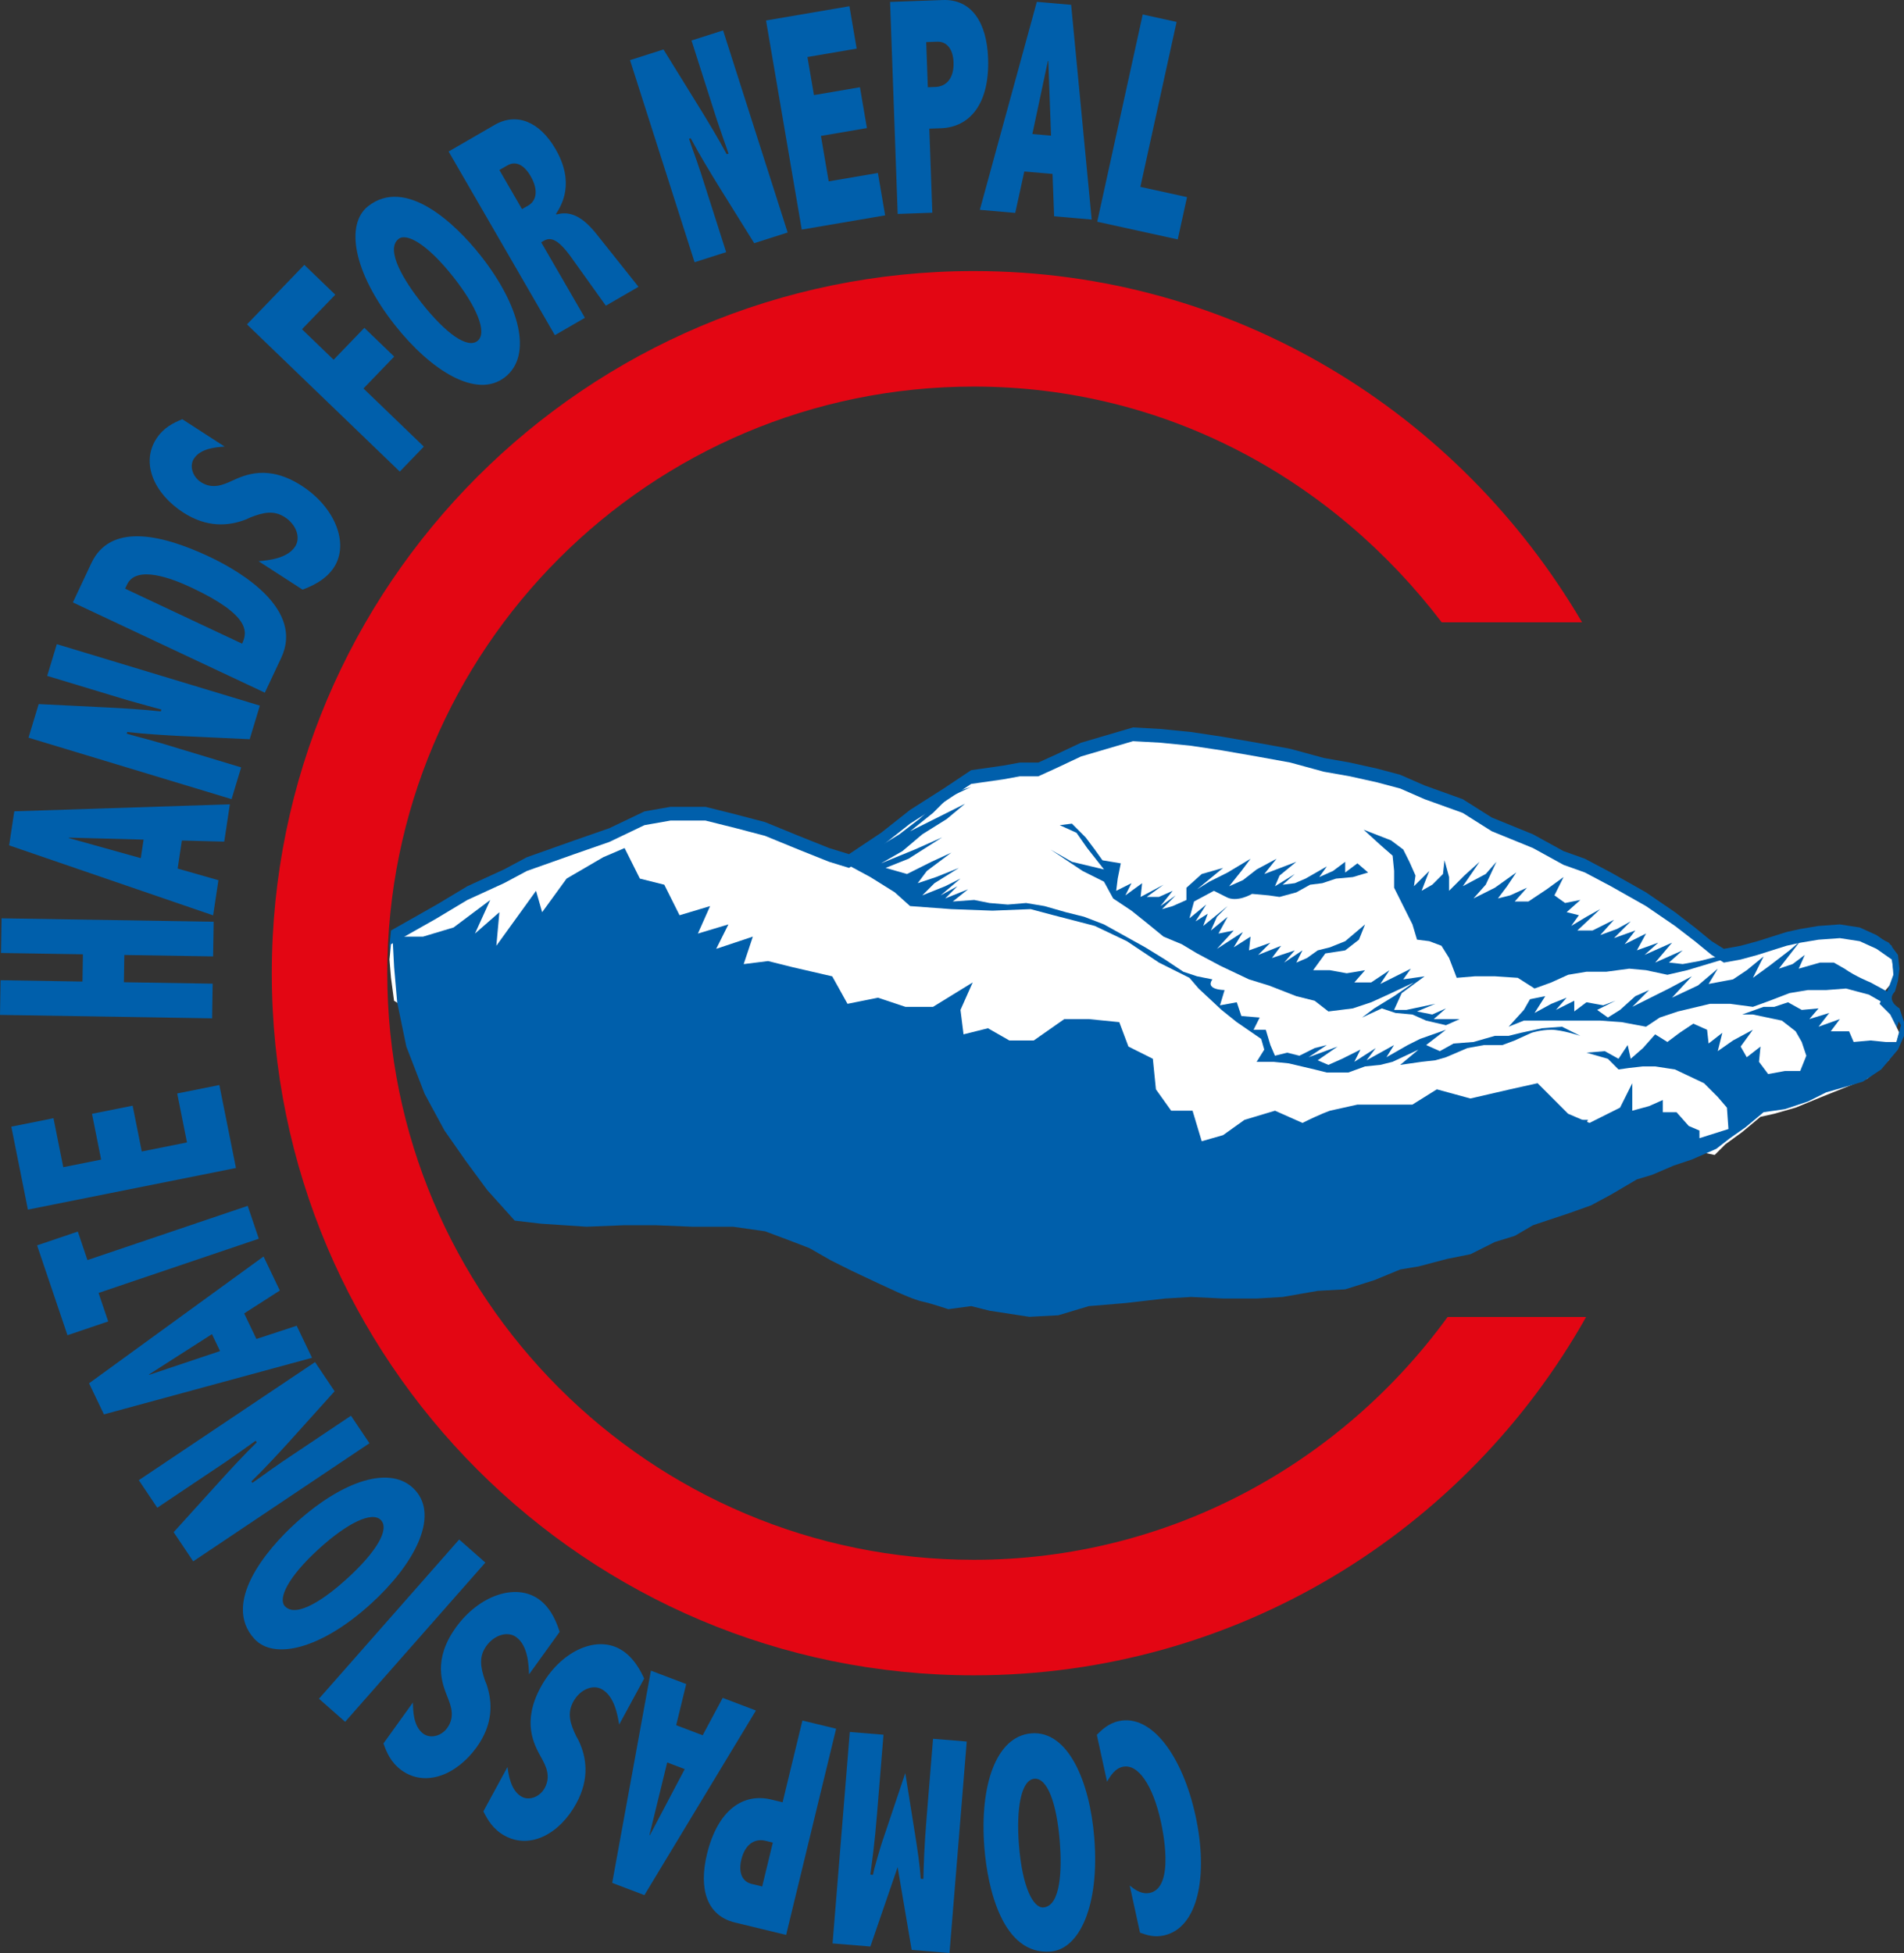 <!-- Generator: Adobe Illustrator 21.0.2, SVG Export Plug-In  -->
<svg version="1.1"
	 xmlns="http://www.w3.org/2000/svg" xmlns:xlink="http://www.w3.org/1999/xlink" xmlns:a="http://ns.adobe.com/AdobeSVGViewerExtensions/3.0/"
	 x="0px" y="0px" width="380.016px" height="389.74px" viewBox="0 0 380.016 389.74"
	 style="enable-background:new 0 0 380.016 389.74;" xml:space="preserve">
<rect x="0" y="0" width="380.016" height="389.74" fill="#333333" stroke="none"/>
<style type="text/css">
	.st0{fill:#005FAB;}
	.st1{fill-rule:evenodd;clip-rule:evenodd;fill:#005FAB;}
	.st2{fill-rule:evenodd;clip-rule:evenodd;fill:#FFFFFF;}
	.st3{fill-rule:evenodd;clip-rule:evenodd;fill:#E30613;}
</style>
<defs>
</defs>
<g>
	<path class="st0" d="M225.478,376.274c1.312,1.113,2.616,1.783,4.021,1.478c5.061-1.104,2.515-12.768,2.196-14.226
		c-1.552-7.107-4.497-11.619-7.602-10.942c-1.488,0.325-2.397,1.669-3.137,2.976l-2.042-9.354c0.917-0.9,2.223-2.267,4.392-2.74
		c6.591-1.438,12.716,7.026,15.302,18.872c2.599,11.905,0.568,22.403-6.32,23.906c-1.829,0.399-3.208,0-4.755-0.554L225.478,376.274
		z"/>
	<path class="st0" d="M196.477,368.806c-1.01-12.582,2.355-22.334,9.383-22.897c7.245-0.581,11.628,9.423,12.543,20.827
		c1.09,13.573-2.973,22.259-8.699,22.718C200.116,390.222,197.123,376.864,196.477,368.806z M211.524,367.537
		c-0.637-7.934-2.553-12.771-5.068-12.568c-2.646,0.212-3.674,5.909-3.082,13.284c0.682,8.492,2.886,12.557,4.881,12.396
		C211.769,380.368,211.952,372.867,211.524,367.537z"/>
	<path class="st0" d="M181.96,389.124l-2.803-16.51l-5.439,15.837l-7.548-0.616l3.44-42.198l6.724,0.549l-1.288,15.801
		c-0.48,5.887-0.881,8.661-1.337,12.117l0.521,0.042c0.152-0.798,0.343-1.531,0.768-2.993c1.035-3.596,1.196-3.957,1.654-5.292
		l4.037-12.021l1.993,12.514c0.434,2.718,0.914,5.938,1.092,8.572l0.521,0.042c0.094-3.298,0.158-6.225,0.643-12.173l1.288-15.802
		l6.724,0.549l-3.44,42.199L181.96,389.124z"/>
	<path class="st0" d="M146.665,383.654c-5.583-1.354-7.247-6.683-5.562-13.632c2.168-8.943,7.311-12.238,12.81-10.905l2.284,0.554
		l3.955-16.314l6.726,1.63l-9.976,41.149L146.665,383.654z M152.124,376.468l2.124-8.762l-1.48-0.358
		c-2.072-0.503-4.046,0.618-4.808,3.76c-0.601,2.478,0.104,4.376,2.049,4.848L152.124,376.468z"/>
	<path class="st0" d="M122.187,375.752l7.731-42.354l7.04,2.672l-2,8.219l5.29,2.008l3.994-7.463l6.633,2.518l-22.259,36.842
		L122.187,375.752z M129.625,366.205l0.082,0.031l6.957-13.188l-3.5-1.327L129.625,366.205z"/>
	<path class="st0" d="M115.423,347.22c1.684,3.463,2.277,7.749-0.395,12.665c-3.267,6.009-9.143,9.255-14.266,6.47
		c-2.371-1.288-3.451-3.22-4.285-4.876l4.811-8.85c0.217,1.604,0.683,4.759,2.862,5.943c1.491,0.811,3.593,0.042,4.573-1.761
		c1.307-2.403,0.171-4.507-0.73-6.129c-1.399-2.529-3.878-6.99-0.077-13.982c3.771-6.938,10.738-10.369,15.748-7.646
		c2.906,1.579,4.382,4.788,4.905,5.921l-4.988,9.178c-0.32-1.872-0.93-5.671-3.492-7.063c-1.835-0.998-4.366,0.104-5.673,2.507
		c-1.247,2.295-0.66,4.312,0.604,6.909L115.423,347.22z"/>
	<path class="st0" d="M97.119,336.158c1.236,3.646,1.286,7.972-1.982,12.514c-3.995,5.551-10.231,8.032-14.965,4.626
		c-2.19-1.576-3.019-3.628-3.638-5.375l5.883-8.175c0.014,1.619,0.08,4.807,2.093,6.255c1.377,0.992,3.559,0.493,4.757-1.172
		c1.598-2.22,0.736-4.449,0.045-6.172c-1.07-2.685-2.97-7.422,1.679-13.881c4.612-6.408,11.955-8.938,16.582-5.606
		c2.685,1.932,3.746,5.3,4.123,6.49l-6.101,8.477c-0.083-1.897-0.21-5.742-2.577-7.445c-1.695-1.221-4.344-0.445-5.942,1.774
		c-1.525,2.119-1.196,4.195-0.269,6.93L97.119,336.158z"/>
	<path class="st0" d="M63.66,339.006l27.984-31.776l5.227,4.602l-27.984,31.776L63.66,339.006z"/>
	<path class="st0" d="M59.005,303.958c9.336-8.493,19.109-11.796,23.855-6.583c4.893,5.375-0.339,14.959-8.802,22.657
		c-10.072,9.163-19.428,11.262-23.295,7.014C44.289,319.934,53.026,309.397,59.005,303.958z M69.217,315.083
		c5.887-5.355,8.541-9.829,6.841-11.695c-1.787-1.963-6.922,0.708-12.395,5.688c-6.301,5.731-8.168,9.961-6.821,11.44
		C59.215,323.123,65.262,318.68,69.217,315.083z"/>
	<path class="st0" d="M34.661,305.765l9.291-10.259c1.727-1.891,4.657-5.111,7.29-7.66l-0.218-0.326
		c-0.517,0.347-0.699,0.521-2.534,1.803c-0.775,0.52-2.482,1.769-3.309,2.322l-13.791,9.24l-3.683-5.495l35.174-23.567l3.901,5.82
		l-9.267,10.295c-1.727,1.89-4.709,5.146-7.341,7.694l0.194,0.29c0.62-0.416,3.257-2.288,3.801-2.704
		c1.136-0.762,1.525-1.074,2.093-1.455l13.791-9.24l3.683,5.494l-35.174,23.567L34.661,305.765z"/>
	<path class="st0" d="M17.776,276.055l34.825-25.306l3.25,6.792l-7.119,4.565l2.442,5.104l8.04-2.643l3.062,6.399l-41.531,11.29
		L17.776,276.055z M29.747,274.283l0.038,0.078l14.135-4.739l-1.615-3.376L29.747,274.283z"/>
	<path class="st0" d="M7.402,248.526l8.128-2.75l1.924,5.689l31.982-10.821l2.217,6.556l-31.982,10.821l1.924,5.689l-8.128,2.75
		L7.402,248.526z"/>
	<path class="st0" d="M2.259,224.834l8.414-1.683l1.954,9.773l7.561-1.512l-1.825-9.133l8.109-1.622l1.826,9.134l9.024-1.805
		l-1.953-9.773l8.414-1.683l3.31,16.56l-41.523,8.303L2.259,224.834z"/>
	<path class="st0" d="M0.112,195.616l16.349,0.265l0.088-5.439l-16.35-0.265l0.112-6.919l42.334,0.686l-0.112,6.919l-17.717-0.287
		l-0.088,5.44l17.717,0.286l-0.111,6.92L0,202.536L0.112,195.616z"/>
	<path class="st0" d="M2.851,161.906l43.027-1.395l-1.122,7.444l-8.455-0.218l-0.843,5.594l8.138,2.326l-1.057,7.014L1.826,168.705
		L2.851,161.906z M13.754,167.157l-0.013,0.086l14.359,4.011l0.558-3.7L13.754,167.157z"/>
	<path class="st0" d="M7.72,140.508l13.825,0.682c2.557,0.137,6.906,0.362,10.546,0.781l0.113-0.375c-0.595-0.18-0.846-0.21-3-0.817
		c-0.893-0.27-2.941-0.799-3.894-1.087l-15.889-4.808l1.916-6.332l40.526,12.262l-2.029,6.707l-13.837-0.64
		c-2.557-0.137-6.965-0.379-10.606-0.799l-0.101,0.333c0.714,0.216,3.834,1.069,4.501,1.226c1.31,0.396,1.798,0.499,2.453,0.696
		l15.889,4.808l-1.916,6.332L5.69,147.215L7.72,140.508z"/>
	<path class="st0" d="M18.23,112.386c3.684-7.837,13.477-6.023,23.491-1.316c6.695,3.147,18.912,10.62,14.414,20.19l-3.276,6.971
		l-38.312-18.008L18.23,112.386z M24.972,117.479l23.348,10.974c1.074-2.284,1.749-5.621-10.122-11.201
		c-3.938-1.851-10.986-4.539-12.837-0.601L24.972,117.479z"/>
	<path class="st0" d="M49.168,103.631c-3.581,1.416-7.898,1.682-12.598-1.356c-5.744-3.712-8.535-9.817-5.37-14.714
		c1.464-2.266,3.472-3.196,5.187-3.901l8.459,5.468c-1.616,0.095-4.796,0.319-6.143,2.402c-0.921,1.425-0.314,3.579,1.409,4.693
		c2.297,1.485,4.48,0.513,6.166-0.263c2.628-1.203,7.264-3.335,13.948,0.985c6.631,4.287,9.524,11.493,6.43,16.281
		c-1.795,2.777-5.106,4.005-6.276,4.44l-8.772-5.67c1.891-0.176,5.725-0.496,7.308-2.944c1.134-1.754,0.228-4.361-2.07-5.846
		c-2.193-1.417-4.249-0.985-6.935,0.077L49.168,103.631z"/>
	<path class="st0" d="M60.738,52.859l6.18,5.953l-6.643,6.895l6.314,6.083l6.13-6.363l5.957,5.737l-6.13,6.362L84.593,89.13
		l-4.801,4.983L49.293,64.737L60.738,52.859z"/>
	<path class="st0" d="M95.919,50.999c7.821,9.906,10.432,19.884,4.897,24.252c-5.705,4.502-14.902-1.387-21.992-10.366
		c-8.438-10.687-9.876-20.165-5.367-23.723C81.008,35.204,90.911,44.655,95.919,50.999z M84.103,60.404
		c4.932,6.246,9.21,9.206,11.191,7.642c2.084-1.645-0.222-6.953-4.807-12.76c-5.278-6.686-9.368-8.844-10.939-7.604
		C76.781,49.866,80.79,56.207,84.103,60.404z"/>
	<path class="st0" d="M98.731,24.921c4.37-2.527,8.969-0.662,12.146,4.827c3.893,6.727,1.258,11.124,0.099,12.944l0.062,0.108
		c2.013-0.518,4.513-0.456,7.938,3.812l8.46,10.623l-6.518,3.77l-6.834-9.551c-2.65-3.711-4.146-4.21-5.54-3.404l-0.527,0.305
		l8.72,15.069l-5.99,3.465l-21.208-36.65L98.731,24.921z M99.671,33.93l4.516,7.804l1.281-0.741
		c1.545-0.894,2.085-3.001,0.434-5.854c-1.059-1.83-2.689-3.257-4.686-2.102L99.671,33.93z"/>
	<path class="st0" d="M132.422,9.87l7.279,11.772c1.337,2.183,3.619,5.892,5.338,9.128l0.373-0.119
		c-0.189-0.592-0.306-0.816-1.029-2.935c-0.284-0.889-1.01-2.875-1.313-3.823l-5.052-15.812l6.302-2.013l12.885,40.328l-6.675,2.132
		l-7.321-11.758c-1.337-2.183-3.638-5.952-5.357-9.188l-0.332,0.106c0.227,0.71,1.294,3.764,1.543,4.402
		c0.417,1.303,0.609,1.763,0.817,2.415l5.052,15.812l-6.301,2.013l-12.885-40.328L132.422,9.87z"/>
	<path class="st0" d="M169.535,1.244l1.444,8.457l-9.822,1.677l1.298,7.599l9.179-1.567l1.392,8.15l-9.179,1.567l1.549,9.069
		l9.822-1.677l1.445,8.457l-16.643,2.842l-7.128-41.731L169.535,1.244z"/>
	<path class="st0" d="M188.174,0.007c5.74-0.206,8.782,4.476,9.038,11.622c0.33,9.196-3.73,13.758-9.384,13.96l-2.348,0.084
		l0.602,16.776l-6.915,0.248L177.65,0.383L188.174,0.007z M184.86,8.4l0.323,9.009l1.522-0.054c2.131-0.077,3.728-1.689,3.612-4.92
		c-0.091-2.547-1.282-4.185-3.282-4.113L184.86,8.4z"/>
	<path class="st0" d="M213.787,0.963l4.102,42.853l-7.499-0.652l-0.315-8.452l-5.636-0.49l-1.809,8.267l-7.066-0.614l11.374-41.507
		L213.787,0.963z M209.233,12.174l-0.087-0.007l-3.099,14.582l3.728,0.324L209.233,12.174z"/>
	<path class="st0" d="M234.835,4.376l-7.229,32.916l9.31,2.045l-1.854,8.441l-16.069-3.53l9.082-41.357L234.835,4.376z"/>
</g>
<g>
	<polygon class="st1" points="78.038,185.697 87.18,180.516 93.273,176.86 100.587,173.507 105.158,171.07 114.604,167.718 
		121.613,165.28 128.621,161.928 133.802,161.014 140.811,161.014 146.904,162.538 152.694,164.061 159.398,166.804 
		165.492,169.241 169.454,170.461 175.854,166.194 181.643,161.623 188.347,157.357 193.832,153.7 200.23,152.786 203.583,152.177 
		207.239,152.177 210.592,150.653 215.771,148.215 220.952,146.692 226.132,145.168 231.617,145.473 237.711,146.082 
		243.806,146.997 250.814,148.215 257.519,149.434 264.223,151.262 269.402,152.177 274.888,153.396 279.458,154.614 
		284.334,156.748 291.952,159.49 297.741,163.147 305.969,166.499 312.063,169.851 316.33,171.375 321.51,174.117 328.519,178.079 
		334.309,182.04 338.27,185.088 341.621,187.83 344.059,189.354 347.411,188.744 350.763,187.83 356.553,186.002 359.295,185.392 
		362.951,184.783 367.218,184.478 371.18,185.088 374.531,186.611 377.578,188.744 378.187,192.706 376.359,194.839 
		375.141,197.581 377.273,199.714 379.102,203.371 378.187,206.419 376.969,208.856 372.703,212.512 363.562,216.17 
		358.381,218.302 354.115,219.522 351.372,220.131 347.716,223.178 344.363,225.616 342.23,227.749 337.965,226.835 
		334.613,222.874 330.651,221.046 325.775,220.741 323.033,223.178 319.377,223.788 315.415,223.788 316.939,220.741 
		307.492,220.741 274.583,225.921 253.252,229.273 231.312,229.273 198.098,218.608 169.759,210.684 147.514,198.19 
		130.754,186.611 121.918,175.031 113.386,177.469 103.33,184.478 97.235,193.62 92.664,200.019 81.999,199.104 78.647,196.971 
		78.038,192.401 77.733,188.744 	"/>
	<polygon class="st2" points="78.038,188.439 87.18,183.259 93.273,179.602 100.587,176.25 105.158,173.812 114.604,170.461 
		121.613,168.023 128.621,164.671 133.802,163.756 140.811,163.756 146.904,165.28 152.694,166.804 159.398,169.547 
		165.492,171.984 169.454,173.203 175.854,168.937 181.643,164.366 188.347,160.1 193.832,156.443 200.23,155.529 203.583,154.92 
		207.239,154.92 210.592,153.396 215.771,150.958 220.952,149.434 226.132,147.911 231.617,148.215 237.711,148.825 
		243.806,149.739 250.814,150.958 257.519,152.177 264.223,154.006 269.402,154.92 274.888,156.138 279.458,157.357 284.334,159.49 
		291.952,162.233 297.741,165.889 305.969,169.241 312.063,172.593 316.33,174.117 321.51,176.86 328.519,180.821 334.309,184.783 
		338.27,187.83 341.621,190.572 344.059,192.096 347.411,191.486 350.763,190.572 356.553,188.744 359.295,188.134 362.951,187.525 
		367.218,187.22 371.18,187.83 374.531,189.354 377.578,191.486 378.187,195.448 376.359,197.581 375.141,200.324 377.273,202.457 
		379.102,206.114 378.187,209.161 376.969,211.598 372.703,215.256 363.562,218.913 358.381,221.046 354.115,222.264 
		351.372,222.874 347.716,225.921 344.363,228.358 342.23,230.492 337.965,229.578 334.613,225.616 330.651,223.788 
		325.775,223.483 323.033,225.921 319.377,226.53 315.415,226.53 316.939,223.483 307.492,223.483 274.583,228.664 253.252,232.015 
		231.312,232.015 198.098,221.35 169.759,213.426 147.514,200.933 130.754,189.354 121.918,177.774 113.386,180.212 103.33,187.22 
		97.235,196.362 92.664,202.761 81.999,201.847 78.647,199.714 78.038,195.143 77.733,191.486 	"/>
	<path class="st1" d="M315.415,206.723c0,0-3.656-1.219-5.789-1.219c-2.134,0-3.962,0.609-3.962,0.609l-3.352,1.523l-2.438,0.914
		h-3.657l-3.352,0.609l-4.267,1.828l-2.133,0.609l-2.742,0.305l-4.267,0.609l3.657-3.047l-5.181,2.438l-2.438,0.609l-3.048,0.305
		l-3.352,1.22h-4.266l-2.438-0.61l-5.181-1.219l-3.048-0.305h-3.352l1.523-2.438l-0.609-2.133l-4.875-3.352l-3.048-2.438
		l-4.57-4.267l-1.828-2.133l-6.095-3.047l-6.399-4.267l-6.399-3.047l-8.227-2.133l-4.571-1.219l-7.618,0.305l-8.227-0.305
		l-8.228-0.609l-3.047-2.742l-4.875-3.047l-3.962-2.133l2.742-2.133l7.009-4.267l3.961-3.047l5.485-4.876l4.876-1.523l-4.571,2.133
		l-3.047,3.048l-4.571,3.656l6.704-3.352l4.267-2.133l-3.657,3.047l-4.876,3.047l-3.961,3.353l-4.266,2.438l6.703-2.742l5.485-2.438
		l-6.704,4.266l-4.57,1.828l4.266,1.219l4.876-2.438l3.961-1.828l-4.875,3.656l-1.829,2.438l3.657-1.219l4.57-1.829l-4.875,3.047
		l-2.438,2.438l4.571-1.828l3.048-1.524l-3.962,3.352l3.351-1.828l-2.438,2.437l4.571-1.828l-3.048,2.438l4.267-0.305l3.047,0.609
		l3.656,0.305l3.657-0.305l3.656,0.609l4.267,1.219l3.656,0.914l3.962,1.523l5.484,3.047l2.743,1.524l3.961,2.438l3.656,2.438
		l2.743,0.914l3.047,0.609c-1.523,2.133,2.438,2.133,2.438,2.133l-0.914,3.048l3.353-0.609l0.914,2.742l3.656,0.305l-1.219,2.438
		h2.438l0.914,3.047l0.914,2.133l2.438-0.609l2.438,0.609l3.048-1.523l2.438-0.609l-3.657,2.438l5.79-2.133l-3.961,2.742
		l2.133,0.914l2.742-1.219l3.656-1.828l-1.219,2.438l4.267-2.742l-1.829,2.438l5.485-3.047l-1.523,2.438l4.267-2.438l2.438-1.219
		l5.18-1.828l-3.961,3.047l2.742,1.219l2.742-1.523l3.962-0.305l4.266-1.219h2.743l2.438-0.609l4.266-0.914l3.962-0.305
		L315.415,206.723z"/>
	<path class="st1" d="M211.506,164.671l3.352,1.523l2.133,3.047l3.352,4.266l-6.399-1.523l-4.267-2.438l6.399,4.266l4.267,2.133
		l1.828,3.352l3.656,2.438l3.048,2.438l3.352,2.742l3.656,1.523l3.048,1.829l4.57,2.438l5.79,2.742l3.961,1.219l5.485,2.134
		l3.657,0.914l2.742,2.133l4.875-0.609l3.657-1.219l3.352-1.524l5.181-2.438l-3.962,2.743l-3.961,2.438l-2.439,1.828l3.962-1.828
		l2.742,0.914l3.353,0.305l2.742,1.22l3.961,0.914l2.742-1.22h-2.438h-2.742l2.438-2.133l-2.742,1.219l-3.047-0.609l3.656-1.523
		l-5.789,1.219h-2.439l1.523-3.353l4.571-3.352l-4.267,0.609l1.524-2.133l-3.657,1.828l-2.438,1.219l1.828-2.742l-3.656,2.438
		h-3.352l2.133-2.438l-3.656,0.609l-3.352-0.609h-3.353l2.438-3.352l3.961-0.609l2.742-2.133l1.219-3.047l-3.961,3.352l-3.047,1.219
		l-2.438,0.609l-2.134,1.523l-2.133,0.915l1.219-2.438l-3.656,2.438l2.133-2.438l-4.571,1.523l1.828-2.438l-4.57,1.828l2.438-2.438
		l-4.266,1.524l0.305-2.743l-3.352,2.133l1.828-3.047l-5.181,3.352l3.353-3.657l-3.048,0.609l1.828-3.352l-3.352,2.743l1.219-2.743
		l2.133-2.133l-4.875,3.962l0.914-2.438l-2.438,1.523l2.133-3.352l-3.352,2.743l0.914-3.352l3.961-2.133l2.438,1.219
		c2.134,1.219,5.181-0.609,5.181-0.609l3.352,0.305l2.133,0.305l3.353-0.914l2.742-1.524l2.439-0.305l2.742-0.914l3.352-0.305
		l3.047-0.914l-2.133-1.829l-2.438,1.829v-2.133l-2.438,1.828l-2.742,1.219l1.523-2.133l-4.267,2.438l-2.133,0.914l-2.437,0.305
		l2.437-2.133l-3.962,2.438l0.914-2.133l3.353-2.743l-6.4,2.438l2.438-3.047l-3.961,2.133l-2.742,2.133l-2.743,1.219l2.438-3.048
		l1.828-2.438l-4.571,2.743l-3.656,1.828l-2.438,1.524l5.18-4.267l-4.266,1.219l-3.048,2.743v2.438l-2.742,1.219l-2.133,0.609
		l2.742-2.742l-3.047,2.133l2.438-3.047l-2.742,1.219h-2.438l3.352-2.438l-4.57,2.438l0.304-2.743l-3.352,2.438l1.219-2.438
		l-3.047,1.524l0.305-2.438l0.609-3.047l-3.656-0.609l-1.524-2.133l-1.828-2.438l-2.742-2.743L211.506,164.671z"/>
	<path class="st1" d="M78.343,186.916h6.094l6.095-1.828l7.314-5.485l-3.047,6.704l4.875-4.266l-0.609,6.704l7.923-10.97
		l1.219,4.266l4.876-6.704l7.313-4.266l4.266-1.829l3.047,6.095l4.876,1.219l3.047,6.095l6.095-1.829l-2.438,5.485l6.094-1.829
		l-2.438,4.876l7.314-2.438l-1.828,5.485l4.875-0.609l4.876,1.219l7.922,1.828l3.048,5.485l6.095-1.22l5.484,1.829h5.485
		l7.923-4.876l-2.438,5.485l0.609,4.876l4.875-1.219l4.266,2.438h4.876l6.095-4.267h4.875l6.095,0.61l1.828,4.875l4.876,2.438
		l0.609,6.095l3.047,4.267h4.266l1.829,6.094l4.266-1.219l4.267-3.047l6.094-1.828l5.485,2.438c3.657-1.828,5.485-2.438,5.485-2.438
		l5.484-1.219h4.267h6.704l4.875-3.048l6.704,1.829l7.923-1.829l5.484-1.219l6.095,6.095l4.267,1.828l6.094-3.047l2.438-4.876v5.485
		l3.353-0.914l2.742-1.219v2.438h2.743l2.438,2.742l2.133,0.914v1.523l5.789-1.828l-0.305-4.266l-1.828-2.133l-2.742-2.743
		l-5.789-2.743l-3.962-0.609h-2.438l-2.743,0.305l-2.133,0.305l-2.133-2.133l-4.266-1.219l3.656-0.305l2.742,1.523l1.828-2.742
		l0.609,2.742l2.439-2.133l2.438-2.742l2.438,1.523l2.439-1.828l2.742-1.828l2.742,1.219l0.305,2.742l2.742-2.133l-0.914,3.656
		l3.048-2.133l3.961-2.133l-2.438,3.352l1.219,2.133l2.742-2.133l-0.305,3.047l1.829,2.439l3.352-0.609h3.047l1.219-3.048
		l-0.914-2.742l-1.219-2.133l-2.742-2.133l-5.79-1.22h-2.133l4.266-1.523h2.134l2.742-0.914l2.742,1.523l3.352-0.305l-1.828,2.133
		l3.962-1.219l-2.134,2.743l4.267-1.524l-1.828,2.438h3.656l0.915,2.133l3.351-0.305l3.047,0.305h2.133l0.914-3.352l-2.133-3.657
		l-4.266-2.439l-4.571-1.219l-3.961,0.305h-3.657l-3.656,0.609l-3.961,1.524l-3.352,1.219l-4.57-0.609h-3.962l-6.398,1.523
		l-3.657,1.219l-2.742,1.829l-4.876-0.914l-4.266-0.305h-7.618h-7.618l-3.047,1.219l3.047-3.353l1.219-2.133l3.047-0.609
		l-2.133,3.351l3.352-1.828l3.047-1.22l-2.133,2.438l3.656-1.828v2.133l2.439-1.828l3.352,0.609l2.438-0.914l-3.656,1.828
		l2.133,1.523l2.438-1.523l3.047-2.742l2.743-1.22l-3.353,3.353l4.267-2.133l3.047-1.524l4.571-2.438l-3.962,4.266l5.181-2.438
		l3.961-3.352l-1.828,3.047l4.876-0.914l2.742-1.828l3.352-2.743l-2.133,4.266l3.352-2.438l3.961-3.047l2.133-1.829l-4.266,5.485
		l2.742-0.914l2.438-1.829l-1.219,2.743l4.267-1.219h2.742l2.133,1.219c2.134,1.523,5.181,2.742,5.181,2.742l3.352,1.828
		l1.219-3.352l-0.305-4.266l-2.742-1.829l-3.656-1.523l-4.876-0.305l-5.181,0.305l-5.789,2.133l-3.656,0.305l-5.485,1.523
		l-3.353,0.915l-6.094,1.828l-3.962,0.914l-4.266-0.914l-3.352-0.305l-4.57,0.609h-3.961l-3.657,0.609l-3.352,1.523l-3.352,1.219
		l-3.352-2.133l-4.571-0.305h-3.961l-3.657,0.305l-1.523-3.962l-1.523-2.438l-2.437-0.914l-2.438-0.305l-0.914-3.047l-2.134-4.266
		l-1.523-3.047v-3.353l-0.305-3.047l-2.438-2.133l-3.353-3.047l5.485,2.133l2.438,1.829l1.22,2.438l1.219,2.743l-0.305,2.133
		l3.047-3.048l-1.523,3.962l2.133-1.219l2.133-2.133l0.305-2.743l0.914,3.352v2.743l3.048-3.047l3.047-2.743l-3.352,4.876
		l4.57-2.438l2.134-2.438l-2.134,4.571l-2.438,2.743l4.266-2.133l4.267-3.047l-1.828,2.743l-1.828,2.437l2.438-0.609l3.352-1.523
		l-2.438,2.742h2.742l3.656-2.438l3.352-2.438l-1.828,3.657l2.133,1.523l3.047-0.609l-2.742,2.438l2.438,0.609l-1.523,2.133
		l3.048-1.829l2.742-1.524l-4.571,4.267h3.048l4.266-2.133l-2.742,3.047l3.352-1.219l2.742-1.524l-3.352,3.352l4.266-1.523
		l-2.133,2.742l4.267-2.133l-1.829,3.352l4.267-1.524l-2.742,2.438l5.484-2.438l-3.352,3.962l5.485-2.438l-2.743,2.438l2.743,0.305
		l3.352-0.609l3.656-0.915l2.439-1.219l3.656-0.609l2.743-0.914l3.352-0.305l3.352-1.219l4.57-0.914l3.657-0.305h4.267l3.656,1.523
		l2.438,1.219l1.828,2.438l0.305,2.743l-0.305,2.438l-0.609,2.133c-1.828,1.829,0.914,3.353,0.914,3.353l0.914,2.743v2.742
		l-1.219,2.742l-3.352,3.961l-3.656,2.438l-3.048,0.914l-4.266,1.219l-3.657,1.829l-4.57,1.523l-4.267,0.609l-3.656,3.047
		l-3.047,2.133l-2.743,2.134l-4.875,2.133l-3.657,1.219l-4.266,1.829l-3.048,0.914l-5.18,3.047l-3.961,2.133l-4.267,1.523
		l-4.571,1.524l-2.742,0.914l-3.656,2.133l-3.962,1.219l-4.875,2.439l-4.571,0.914l-5.789,1.523l-3.657,0.609l-5.18,2.133
		l-5.79,1.828l-5.484,0.305l-7.009,1.22l-5.181,0.305h-6.704l-6.399-0.305l-5.18,0.305l-7.923,0.914l-7.313,0.609l-6.094,1.828
		l-5.79,0.305l-7.923-1.219l-3.656-0.914l-4.571,0.609c0,0-3.656-1.219-5.181-1.523c-1.523-0.305-4.875-1.829-4.875-1.829
		l-3.961-1.828l-5.181-2.438l-4.267-2.133l-4.266-2.438l-3.961-1.524l-4.876-1.828l-6.399-0.914h-8.228l-7.313-0.305h-6.094
		l-7.618,0.305l-9.142-0.609l-5.18-0.609l-5.485-6.095l-4.267-5.79l-4.266-6.095l-3.962-7.314l-3.656-9.446l-1.828-8.837
		l-0.609-7.009L78.343,186.916z"/>
</g>
<path class="st3" d="M288.922,262.823h27.644c-24.014,42.68-69.74,71.509-122.201,71.509c-77.386,0-140.118-62.732-140.118-140.119
	S116.979,54.093,194.364,54.093c51.879,0,96.804,28.193,121.395,70.096h-28.011c-21.723-28.474-55.053-47.042-93.384-47.042
	c-64.654,0-117.065,52.412-117.065,117.066s52.411,117.065,117.065,117.065C233.304,311.278,267.639,292.07,288.922,262.823z"/>
</svg>